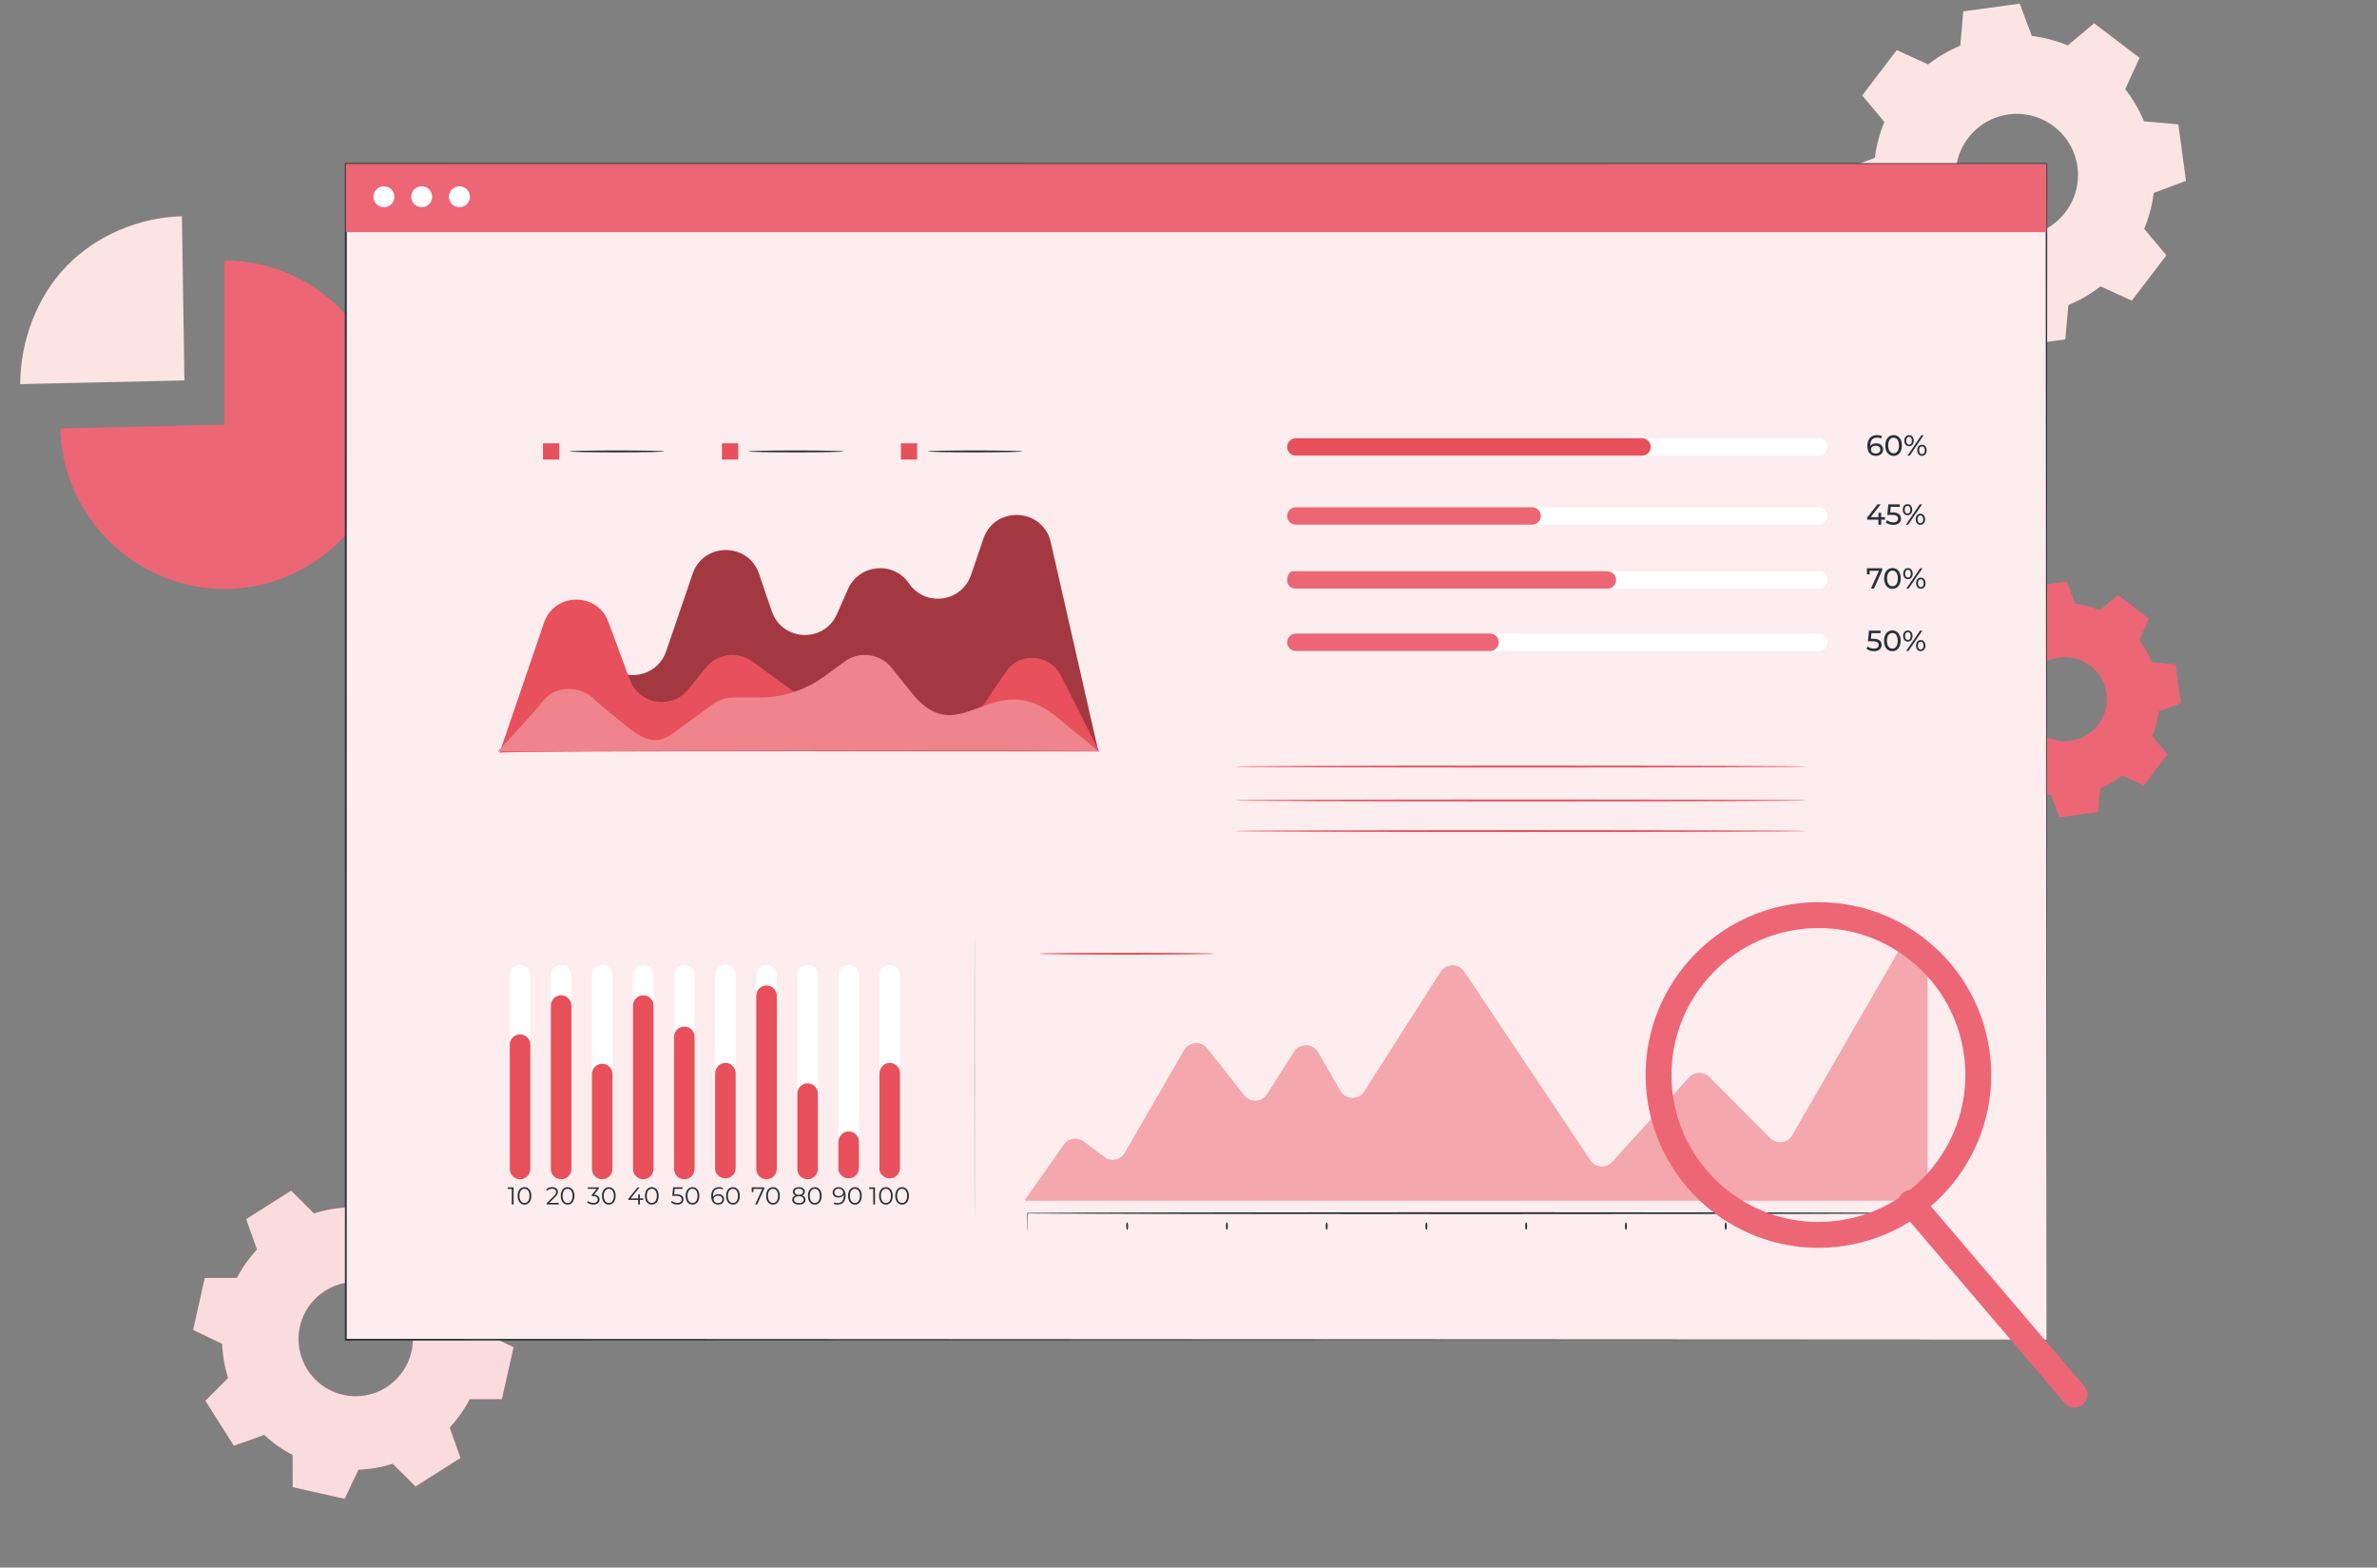 <svg width="643" height="424" viewBox="0 0 643 424" fill="none" xmlns="http://www.w3.org/2000/svg">
<rect x="0" y="0" width="643" height="424" fill="#808080" stroke="none"/>
<g clip-path="url(#clip0_2807_7630)">
<path d="M60.719 114.87V70.45C85.089 70.45 105.139 90.5 105.139 114.87C105.139 139.24 85.089 159.29 60.719 159.29C36.739 159.29 16.859 139.87 16.309 115.89L60.719 114.87Z" fill="#ED6676"/>
<path d="M49.889 102.9L5.469 103.9C5.469 92.33 9.989 80.21 18.059 71.92C26.129 63.63 37.639 58.81 49.209 58.49L49.889 102.9Z" fill="#FCE4E3"/>
<path fill-rule="evenodd" clip-rule="evenodd" d="M549.619 9.72C552.999 10.14 556.269 11.02 559.339 12.29L566.489 6.3L578.769 15.64L574.899 24.12C576.939 26.75 578.659 29.66 579.969 32.81L589.259 33.63L591.329 48.92L582.599 52.18C582.179 55.56 581.299 58.83 580.029 61.9L586.019 69.05L576.679 81.32L568.199 77.45C565.569 79.49 562.659 81.21 559.509 82.52L558.689 91.8L543.399 93.88L540.139 85.15C536.759 84.73 533.489 83.85 530.419 82.58L523.269 88.57L510.989 79.23L514.859 70.75C512.819 68.12 511.099 65.21 509.789 62.06L500.509 61.24L498.439 45.95L507.169 42.69C507.589 39.31 508.469 36.04 509.739 32.97L503.749 25.82L513.089 13.55L521.579 17.42C524.209 15.38 527.119 13.66 530.269 12.35L531.089 3.07L546.359 0.99L549.619 9.72ZM545.039 30.8C534.529 31.18 527.049 41 529.489 51.23C531.289 58.8 538.339 64.17 546.119 63.88C556.629 63.5 564.099 53.68 561.659 43.45C559.859 35.89 552.809 30.52 545.039 30.8Z" fill="#FCE4E3"/>
<path fill-rule="evenodd" clip-rule="evenodd" d="M111.998 330.57C114.818 332.04 117.398 333.87 119.678 335.98L127.888 333.06L135.598 345.23L129.458 351.4C130.398 354.37 130.948 357.47 131.068 360.66L138.928 364.39L135.768 378.45L127.058 378.47C125.588 381.29 123.758 383.87 121.648 386.15L124.568 394.36L112.398 402.07L106.228 395.93C103.258 396.87 100.158 397.42 96.968 397.54L93.238 405.41L79.178 402.26L79.158 393.55C76.338 392.08 73.758 390.25 71.478 388.14L63.268 391.06L55.558 378.89L61.708 372.72C60.768 369.75 60.218 366.65 60.098 363.47L52.238 359.73L55.388 345.67L64.098 345.65C65.568 342.83 67.398 340.25 69.508 337.97L66.588 329.76L78.758 322.05L84.928 328.2C87.898 327.26 90.998 326.71 94.188 326.59L97.918 318.73L111.978 321.88L111.998 330.57ZM99.598 347.12C91.268 345.25 82.998 350.49 81.128 358.82C79.258 367.15 84.498 375.42 92.828 377.29C101.158 379.16 109.428 373.92 111.298 365.59C113.168 357.25 107.928 348.99 99.598 347.12Z" fill="#E8505B"/>
<g opacity="0.8">
<path fill-rule="evenodd" clip-rule="evenodd" d="M111.998 330.57C114.818 332.04 117.398 333.87 119.678 335.98L127.888 333.06L135.598 345.23L129.458 351.4C130.398 354.37 130.948 357.47 131.068 360.66L138.928 364.39L135.768 378.45L127.058 378.47C125.588 381.29 123.758 383.87 121.648 386.15L124.568 394.36L112.398 402.07L106.228 395.93C103.258 396.87 100.158 397.42 96.968 397.54L93.238 405.41L79.178 402.26L79.158 393.55C76.338 392.08 73.758 390.25 71.478 388.14L63.268 391.06L55.558 378.89L61.708 372.72C60.768 369.75 60.218 366.65 60.098 363.47L52.238 359.73L55.388 345.67L64.098 345.65C65.568 342.83 67.398 340.25 69.508 337.97L66.588 329.76L78.758 322.05L84.928 328.2C87.898 327.26 90.998 326.71 94.188 326.59L97.918 318.73L111.978 321.88L111.998 330.57ZM99.598 347.12C91.268 345.25 82.998 350.49 81.128 358.82C79.258 367.15 84.498 375.42 92.828 377.29C101.158 379.16 109.428 373.92 111.298 365.59C113.168 357.25 107.928 348.99 99.598 347.12Z" fill="white"/>
</g>
<path fill-rule="evenodd" clip-rule="evenodd" d="M561.349 163.3C563.669 163.59 565.908 164.19 568.018 165.06L572.918 160.95L581.339 167.36L578.688 173.18C580.088 174.98 581.268 176.98 582.168 179.14L588.539 179.7L589.958 190.19L583.969 192.43C583.679 194.75 583.078 196.99 582.208 199.1L586.318 204.01L579.909 212.43L574.089 209.78C572.289 211.18 570.288 212.36 568.128 213.26L567.568 219.63L557.078 221.05L554.839 215.06C552.519 214.77 550.278 214.17 548.168 213.3L543.258 217.41L534.839 211L537.498 205.18C536.098 203.38 534.918 201.38 534.018 199.22L527.648 198.66L526.229 188.17L532.219 185.93C532.509 183.61 533.109 181.37 533.979 179.26L529.868 174.35L536.279 165.93L542.099 168.58C543.899 167.18 545.898 166 548.058 165.1L548.618 158.73L559.108 157.31L561.349 163.3ZM558.198 177.77C550.978 178.03 545.849 184.77 547.529 191.79C548.769 196.99 553.608 200.67 558.938 200.47C566.148 200.21 571.278 193.47 569.608 186.45C568.368 181.26 563.538 177.58 558.198 177.77Z" fill="#ED6676"/>
<path d="M553.589 44.34H93.549V362.36H553.589V44.34Z" fill="#FDEDEF"/>
<path d="M553.589 362.37C553.589 360.65 553.509 237.82 553.379 44.35L553.589 44.56C426.019 44.57 266.379 44.59 93.589 44.61H93.549L93.809 44.35C93.799 157.95 93.789 265.85 93.789 362.37L93.549 362.13C365.049 362.27 551.469 362.37 553.589 362.37C551.479 362.37 365.049 362.47 93.549 362.61H93.309V362.37C93.299 265.85 93.299 157.94 93.289 44.35V44.09H93.549H93.589C266.379 44.11 426.019 44.13 553.589 44.14H553.799V44.35C553.669 237.82 553.589 360.65 553.589 362.37Z" fill="#263238"/>
<path d="M553.589 44.34H93.549V62.79H553.589V44.34Z" fill="#ED6676"/>
<path d="M106.68 53.22C106.68 54.78 105.41 56.05 103.85 56.05C102.28 56.05 101.02 54.78 101.02 53.22C101.02 51.66 102.29 50.39 103.85 50.39C105.41 50.39 106.68 51.66 106.68 53.22Z" fill="white"/>
<path d="M116.899 53.22C116.899 54.78 115.629 56.05 114.069 56.05C112.499 56.05 111.239 54.78 111.239 53.22C111.239 51.66 112.509 50.39 114.069 50.39C115.629 50.39 116.899 51.66 116.899 53.22Z" fill="white"/>
<path d="M127.119 53.22C127.119 54.78 125.849 56.05 124.289 56.05C122.729 56.05 121.449 54.79 121.449 53.22C121.449 51.66 122.719 50.39 124.279 50.39C125.839 50.39 127.119 51.66 127.119 53.22Z" fill="white"/>
<path d="M135.559 203.06L150.349 181.67C153.359 177.32 159.349 176.27 163.649 179.35L165.729 180.84C170.889 184.53 178.149 182.2 180.199 176.2L187.379 155.19C190.299 146.65 202.389 146.65 205.309 155.19L208.779 165.36C211.569 173.51 222.909 174.01 226.399 166.13L229.409 159.33C232.419 152.55 241.699 151.7 245.889 157.82C250.289 164.26 260.149 162.92 262.669 155.54L266.029 145.71C269.119 136.68 282.109 137.37 284.229 146.67L297.079 203.07C297.079 203.06 136.009 202.61 135.559 203.06Z" fill="#E8505B"/>
<g opacity="0.3">
<path d="M135.559 203.06L150.349 181.67C153.359 177.32 159.349 176.27 163.649 179.35L165.729 180.84C170.889 184.53 178.149 182.2 180.199 176.2L187.379 155.19C190.299 146.65 202.389 146.65 205.309 155.19L208.779 165.36C211.569 173.51 222.909 174.01 226.399 166.13L229.409 159.33C232.419 152.55 241.699 151.7 245.889 157.82C250.289 164.26 260.149 162.92 262.669 155.54L266.029 145.71C269.119 136.68 282.109 137.37 284.229 146.67L297.079 203.07C297.079 203.06 136.009 202.61 135.559 203.06Z" fill="black"/>
</g>
<path d="M135.139 203.61L147.159 168.45C149.979 160.21 161.579 160.07 164.589 168.24L170.349 183.82C172.839 190.56 181.729 192.01 186.239 186.41L190.899 180.61C193.999 176.76 199.579 176.02 203.569 178.94L214.429 186.88C216.019 188.04 217.929 188.66 219.889 188.66H233.709C235.669 188.66 237.589 189.28 239.169 190.44L249.449 197.96C253.669 201.04 259.599 200.03 262.549 195.71L272.199 181.59C272.319 181.41 272.449 181.24 272.579 181.07C276.449 176.17 284.219 177.2 287.029 182.78L297.359 203.26C297.359 203.28 135.139 202.95 135.139 203.61Z" fill="#E8505B"/>
<path d="M297.309 203.28L284.749 193.06C267.529 180.39 259.359 204.5 245.819 186.41L241.159 180.61C238.059 176.76 232.479 176.02 228.489 178.94L223.089 182.89C217.959 186.65 211.759 188.67 205.399 188.67H198.349C196.389 188.67 194.469 189.29 192.889 190.45L182.609 197.97C178.389 201.05 175.449 201.47 168.699 195.8C168.699 195.8 161.369 189.84 161.199 189.63C157.609 185.26 150.099 185.26 146.869 189.63C146.089 190.68 145.279 191.61 144.399 192.58L134.699 203.27C134.699 203.28 297.309 202.62 297.309 203.28Z" fill="#E8505B"/>
<g opacity="0.3">
<path d="M297.309 203.28L284.749 193.06C267.529 180.39 259.359 204.5 245.819 186.41L241.159 180.61C238.059 176.76 232.479 176.02 228.489 178.94L223.089 182.89C217.959 186.65 211.759 188.67 205.399 188.67H198.349C196.389 188.67 194.469 189.29 192.889 190.45L182.609 197.97C178.389 201.05 175.449 201.47 168.699 195.8C168.699 195.8 161.369 189.84 161.199 189.63C157.609 185.26 150.099 185.26 146.869 189.63C146.089 190.68 145.279 191.61 144.399 192.58L134.699 203.27C134.699 203.28 297.309 202.62 297.309 203.28Z" fill="white"/>
</g>
<path d="M179.739 122.1C179.739 122.24 173.989 122.36 166.909 122.36C159.819 122.36 154.079 122.24 154.079 122.1C154.079 121.96 159.819 121.84 166.909 121.84C173.999 121.84 179.739 121.96 179.739 122.1Z" fill="#263238"/>
<path d="M151.269 119.91H146.879V124.3H151.269V119.91Z" fill="#E8505B"/>
<path d="M228.159 122.1C228.159 122.24 222.409 122.36 215.329 122.36C208.239 122.36 202.499 122.24 202.499 122.1C202.499 121.96 208.239 121.84 215.329 121.84C222.409 121.84 228.159 121.96 228.159 122.1Z" fill="#263238"/>
<path d="M199.689 119.91H195.299V124.3H199.689V119.91Z" fill="#E8505B"/>
<path d="M276.579 122.1C276.579 122.24 270.829 122.36 263.749 122.36C256.659 122.36 250.919 122.24 250.919 122.1C250.919 121.96 256.659 121.84 263.749 121.84C270.829 121.84 276.579 121.96 276.579 122.1Z" fill="#263238"/>
<path d="M248.099 119.91H243.709V124.3H248.099V119.91Z" fill="#E8505B"/>
<path d="M277.209 324.72L287.779 309.65C289.009 307.89 291.449 307.51 293.159 308.8L298.719 313C300.539 314.37 303.139 313.84 304.279 311.87L320.319 284.09C321.659 281.77 324.919 281.54 326.569 283.64L336.579 296.34C338.199 298.39 341.349 298.23 342.749 296.03L350.069 284.53C351.599 282.13 355.119 282.21 356.549 284.67L362.589 295.13C364.009 297.59 367.529 297.67 369.059 295.27L389.719 262.89C391.189 260.59 394.539 260.55 396.059 262.82L430.189 313.88C431.559 315.93 434.489 316.14 436.139 314.32L456.879 291.49C458.339 289.89 460.839 289.83 462.369 291.36L478.859 307.91C480.619 309.68 483.579 309.29 484.819 307.13L514.329 256.02C516.269 252.66 521.399 254.04 521.399 257.91V324.71H277.209V324.72Z" fill="#E8505B"/>
<path d="M520.789 333.07C520.779 333.07 520.779 332.97 520.769 332.78C520.769 332.57 520.759 332.27 520.749 331.88C520.739 331.05 520.729 329.83 520.719 328.15L520.789 328.22C506.689 328.33 457.629 328.41 399.359 328.41C341.079 328.41 292.019 328.33 277.919 328.22L277.989 328.15C277.969 329.83 277.959 331.05 277.959 331.88C277.949 332.27 277.949 332.56 277.939 332.78C277.929 332.98 277.929 333.07 277.919 333.07C277.909 333.07 277.909 332.97 277.899 332.78C277.899 332.57 277.889 332.27 277.879 331.88C277.869 331.05 277.859 329.83 277.849 328.15V328.08H277.919C292.019 327.97 341.069 327.89 399.359 327.89C457.619 327.89 506.679 327.97 520.789 328.08H520.859V328.15C520.839 329.83 520.829 331.05 520.829 331.88C520.819 332.27 520.819 332.57 520.809 332.78C520.799 332.97 520.789 333.07 520.789 333.07Z" fill="#263238"/>
<path d="M304.909 332.68C304.769 332.68 304.649 332.22 304.649 331.65C304.649 331.08 304.769 330.61 304.909 330.61C305.049 330.61 305.169 331.07 305.169 331.65C305.169 332.21 305.049 332.68 304.909 332.68Z" fill="#263238"/>
<path d="M331.889 332.68C331.749 332.68 331.629 332.22 331.629 331.65C331.629 331.08 331.749 330.61 331.889 330.61C332.029 330.61 332.149 331.07 332.149 331.65C332.159 332.21 332.039 332.68 331.889 332.68Z" fill="#263238"/>
<path d="M358.879 332.68C358.739 332.68 358.619 332.22 358.619 331.65C358.619 331.08 358.739 330.61 358.879 330.61C359.019 330.61 359.139 331.07 359.139 331.65C359.139 332.21 359.019 332.68 358.879 332.68Z" fill="#263238"/>
<path d="M385.859 332.68C385.719 332.68 385.599 332.22 385.599 331.65C385.599 331.08 385.719 330.61 385.859 330.61C385.999 330.61 386.119 331.07 386.119 331.65C386.119 332.21 386.009 332.68 385.859 332.68Z" fill="#263238"/>
<path d="M412.849 332.68C412.709 332.68 412.589 332.22 412.589 331.65C412.589 331.08 412.709 330.61 412.849 330.61C412.989 330.61 413.109 331.07 413.109 331.65C413.109 332.21 412.989 332.68 412.849 332.68Z" fill="#263238"/>
<path d="M439.828 332.68C439.688 332.68 439.568 332.22 439.568 331.65C439.568 331.08 439.688 330.61 439.828 330.61C439.968 330.61 440.088 331.07 440.088 331.65C440.088 332.21 439.978 332.68 439.828 332.68Z" fill="#263238"/>
<path d="M466.819 332.68C466.679 332.68 466.559 332.22 466.559 331.65C466.559 331.08 466.679 330.61 466.819 330.61C466.959 330.61 467.079 331.07 467.079 331.65C467.079 332.21 466.959 332.68 466.819 332.68Z" fill="#263238"/>
<path d="M493.799 332.68C493.659 332.68 493.539 332.22 493.539 331.65C493.539 331.08 493.659 330.61 493.799 330.61C493.939 330.61 494.059 331.07 494.059 331.65C494.059 332.21 493.949 332.68 493.799 332.68Z" fill="#263238"/>
<path d="M491.989 141.92H350.529C349.229 141.92 348.169 140.86 348.169 139.56C348.169 138.26 349.229 137.2 350.529 137.2H491.989C493.289 137.2 494.349 138.26 494.349 139.56C494.349 140.86 493.289 141.92 491.989 141.92Z" fill="white"/>
<path d="M491.989 123.25H350.529C349.229 123.25 348.169 122.19 348.169 120.89C348.169 119.59 349.229 118.53 350.529 118.53H491.989C493.289 118.53 494.349 119.59 494.349 120.89C494.349 122.19 493.289 123.25 491.989 123.25Z" fill="white"/>
<path d="M414.449 141.92H350.529C349.229 141.92 348.169 140.86 348.169 139.56C348.169 138.26 349.229 137.2 350.529 137.2H414.449C415.749 137.2 416.809 138.26 416.809 139.56C416.809 140.86 415.749 141.92 414.449 141.92Z" fill="#ED6676"/>
<path d="M509.928 140.57H508.888V141.92H508.128V140.57H505.068V140.02L507.878 136.42H508.728L506.028 139.89H508.138V138.7H508.878V139.89H509.918V140.57H509.928Z" fill="#263238"/>
<path d="M514.229 140.27C514.229 141.22 513.549 141.98 512.149 141.98C511.369 141.98 510.599 141.73 510.129 141.31L510.489 140.69C510.859 141.04 511.469 141.28 512.139 141.28C512.969 141.28 513.439 140.9 513.439 140.3C513.439 139.68 513.049 139.29 511.769 139.29H510.519L510.809 136.41H513.909V137.09H511.469L511.319 138.6H511.929C513.589 138.61 514.229 139.29 514.229 140.27Z" fill="#263238"/>
<path d="M514.719 137.87C514.719 136.97 515.239 136.37 515.999 136.37C516.759 136.37 517.269 136.97 517.269 137.87C517.269 138.77 516.759 139.37 515.999 139.37C515.239 139.37 514.719 138.77 514.719 137.87ZM516.769 137.87C516.769 137.21 516.479 136.82 515.999 136.82C515.529 136.82 515.229 137.22 515.229 137.87C515.229 138.52 515.529 138.92 515.999 138.92C516.479 138.92 516.769 138.53 516.769 137.87ZM519.319 136.42H519.929L516.169 141.92H515.569L519.319 136.42ZM518.209 140.46C518.209 139.56 518.719 138.96 519.479 138.96C520.239 138.96 520.759 139.56 520.759 140.46C520.759 141.36 520.239 141.96 519.479 141.96C518.719 141.96 518.209 141.36 518.209 140.46ZM520.249 140.46C520.249 139.81 519.949 139.41 519.479 139.41C518.999 139.41 518.709 139.8 518.709 140.46C518.709 141.12 518.999 141.51 519.479 141.51C519.949 141.52 520.249 141.12 520.249 140.46Z" fill="#263238"/>
<path d="M491.989 159.21H350.529C349.229 159.21 348.169 158.15 348.169 156.85C348.169 155.55 349.229 154.49 350.529 154.49H491.989C493.289 154.49 494.349 155.55 494.349 156.85C494.349 158.15 493.289 159.21 491.989 159.21Z" fill="white"/>
<path d="M435.279 159.21H350.679C348.919 159.21 348.179 158.15 348.179 156.85C348.179 155.55 348.929 154.49 349.849 154.49H434.449C436.109 154.49 437.159 155.55 437.159 156.85C437.149 158.78 435.359 159.21 435.279 159.21Z" fill="#ED6676"/>
<path d="M509.15 153.71V154.24L506.93 159.21H506.1L508.28 154.39H505.77V155.37H505.02V153.7H509.15V153.71Z" fill="#263238"/>
<path d="M509.68 156.46C509.68 154.67 510.64 153.65 511.93 153.65C513.21 153.65 514.17 154.67 514.17 156.46C514.17 158.25 513.21 159.27 511.93 159.27C510.64 159.27 509.68 158.25 509.68 156.46ZM513.38 156.46C513.38 155.05 512.78 154.35 511.93 154.35C511.06 154.35 510.47 155.06 510.47 156.46C510.47 157.87 511.07 158.57 511.93 158.57C512.79 158.57 513.38 157.86 513.38 156.46Z" fill="#263238"/>
<path d="M514.84 155.16C514.84 154.26 515.36 153.66 516.12 153.66C516.88 153.66 517.39 154.26 517.39 155.16C517.39 156.06 516.88 156.66 516.12 156.66C515.36 156.66 514.84 156.06 514.84 155.16ZM516.89 155.16C516.89 154.5 516.6 154.11 516.12 154.11C515.65 154.11 515.35 154.51 515.35 155.16C515.35 155.81 515.65 156.21 516.12 156.21C516.6 156.21 516.89 155.82 516.89 155.16ZM519.43 153.71H520.04L516.28 159.21H515.68L519.43 153.71ZM518.33 157.75C518.33 156.85 518.84 156.25 519.6 156.25C520.36 156.25 520.88 156.85 520.88 157.75C520.88 158.65 520.36 159.25 519.6 159.25C518.84 159.25 518.33 158.65 518.33 157.75ZM520.37 157.75C520.37 157.1 520.07 156.7 519.6 156.7C519.12 156.7 518.83 157.09 518.83 157.75C518.83 158.41 519.12 158.8 519.6 158.8C520.07 158.81 520.37 158.4 520.37 157.75Z" fill="#263238"/>
<path d="M491.989 176.09H350.529C349.229 176.09 348.169 175.03 348.169 173.73C348.169 172.43 349.229 171.37 350.529 171.37H491.989C493.289 171.37 494.349 172.43 494.349 173.73C494.349 175.03 493.289 176.09 491.989 176.09Z" fill="white"/>
<path d="M403.079 176.09H350.539C349.239 176.09 348.179 175.03 348.179 173.73C348.179 172.43 349.239 171.37 350.539 171.37H403.079C404.379 171.37 405.439 172.43 405.439 173.73C405.439 175.03 404.379 176.09 403.079 176.09Z" fill="#ED6676"/>
<path d="M508.998 174.44C508.998 175.39 508.318 176.15 506.918 176.15C506.138 176.15 505.368 175.9 504.898 175.48L505.258 174.86C505.628 175.21 506.238 175.45 506.908 175.45C507.738 175.45 508.208 175.07 508.208 174.47C508.208 173.85 507.818 173.46 506.538 173.46H505.288L505.578 170.58H508.678V171.26H506.238L506.088 172.77H506.698C508.348 172.78 508.998 173.46 508.998 174.44Z" fill="#263238"/>
<path d="M509.648 173.33C509.648 171.54 510.608 170.52 511.898 170.52C513.178 170.52 514.138 171.54 514.138 173.33C514.138 175.12 513.178 176.14 511.898 176.14C510.608 176.15 509.648 175.13 509.648 173.33ZM513.348 173.33C513.348 171.92 512.748 171.22 511.898 171.22C511.028 171.22 510.438 171.93 510.438 173.33C510.438 174.74 511.038 175.44 511.898 175.44C512.748 175.45 513.348 174.74 513.348 173.33Z" fill="#263238"/>
<path d="M514.809 172.04C514.809 171.14 515.329 170.54 516.089 170.54C516.849 170.54 517.359 171.14 517.359 172.04C517.359 172.94 516.849 173.54 516.089 173.54C515.319 173.54 514.809 172.93 514.809 172.04ZM516.859 172.04C516.859 171.38 516.569 170.99 516.089 170.99C515.619 170.99 515.319 171.39 515.319 172.04C515.319 172.69 515.619 173.09 516.089 173.09C516.569 173.09 516.859 172.7 516.859 172.04ZM519.399 170.58H520.009L516.249 176.08H515.649L519.399 170.58ZM518.299 174.63C518.299 173.73 518.809 173.13 519.569 173.13C520.329 173.13 520.849 173.74 520.849 174.63C520.849 175.53 520.329 176.13 519.569 176.13C518.809 176.13 518.299 175.53 518.299 174.63ZM520.339 174.63C520.339 173.98 520.039 173.58 519.569 173.58C519.089 173.58 518.799 173.97 518.799 174.63C518.799 175.29 519.089 175.68 519.569 175.68C520.039 175.68 520.339 175.28 520.339 174.63Z" fill="#263238"/>
<path d="M444.179 123.25H350.529C349.229 123.25 348.169 122.19 348.169 120.89C348.169 119.59 349.229 118.53 350.529 118.53H444.179C445.479 118.53 446.539 119.59 446.539 120.89C446.539 122.19 445.489 123.25 444.179 123.25Z" fill="#E8505B"/>
<path d="M509.399 121.57C509.399 122.63 508.539 123.31 507.449 123.31C505.969 123.31 505.139 122.32 505.139 120.57C505.139 118.69 506.199 117.69 507.739 117.69C508.259 117.69 508.749 117.79 509.109 118.01L508.809 118.62C508.529 118.43 508.149 118.36 507.759 118.36C506.639 118.36 505.929 119.06 505.929 120.43C505.929 120.49 505.929 120.56 505.939 120.63C506.249 120.16 506.839 119.91 507.519 119.91C508.599 119.91 509.399 120.56 509.399 121.57ZM508.639 121.6C508.639 120.96 508.149 120.54 507.379 120.54C506.629 120.54 506.109 121 506.109 121.61C506.109 122.18 506.569 122.67 507.409 122.67C508.129 122.67 508.639 122.26 508.639 121.6Z" fill="#263238"/>
<path d="M509.988 120.5C509.988 118.71 510.948 117.69 512.238 117.69C513.518 117.69 514.478 118.71 514.478 120.5C514.478 122.29 513.518 123.31 512.238 123.31C510.948 123.31 509.988 122.29 509.988 120.5ZM513.688 120.5C513.688 119.09 513.088 118.39 512.238 118.39C511.368 118.39 510.778 119.1 510.778 120.5C510.778 121.9 511.378 122.61 512.238 122.61C513.088 122.61 513.688 121.9 513.688 120.5Z" fill="#263238"/>
<path d="M515.139 119.2C515.139 118.3 515.659 117.7 516.419 117.7C517.179 117.7 517.689 118.3 517.689 119.2C517.689 120.1 517.179 120.7 516.419 120.7C515.659 120.7 515.139 120.1 515.139 119.2ZM517.189 119.2C517.189 118.54 516.899 118.15 516.419 118.15C515.949 118.15 515.649 118.55 515.649 119.2C515.649 119.85 515.949 120.25 516.419 120.25C516.899 120.25 517.189 119.86 517.189 119.2ZM519.739 117.75H520.349L516.589 123.25H515.989L519.739 117.75ZM518.629 121.79C518.629 120.89 519.139 120.29 519.899 120.29C520.659 120.29 521.179 120.9 521.179 121.79C521.179 122.69 520.659 123.29 519.899 123.29C519.139 123.29 518.629 122.69 518.629 121.79ZM520.679 121.79C520.679 121.14 520.379 120.74 519.909 120.74C519.429 120.74 519.139 121.13 519.139 121.79C519.139 122.45 519.429 122.84 519.909 122.84C520.379 122.85 520.679 122.45 520.679 121.79Z" fill="#263238"/>
<path d="M488.689 207.34C488.689 207.48 454.069 207.6 411.369 207.6C368.649 207.6 334.039 207.48 334.039 207.34C334.039 207.2 368.659 207.08 411.369 207.08C454.069 207.08 488.689 207.19 488.689 207.34Z" fill="#E8505B"/>
<path d="M488.689 216.51C488.689 216.65 454.069 216.77 411.369 216.77C368.649 216.77 334.039 216.65 334.039 216.51C334.039 216.37 368.659 216.25 411.369 216.25C454.069 216.25 488.689 216.36 488.689 216.51Z" fill="#E8505B"/>
<path d="M488.689 224.8C488.689 224.94 454.069 225.06 411.369 225.06C368.649 225.06 334.039 224.94 334.039 224.8C334.039 224.66 368.659 224.54 411.369 224.54C454.069 224.54 488.689 224.66 488.689 224.8Z" fill="#E8505B"/>
<path d="M140.678 318.73C139.138 318.73 137.898 317.49 137.898 315.95V263.8C137.898 262.26 139.138 261.02 140.678 261.02C142.218 261.02 143.458 262.26 143.458 263.8V315.95C143.458 317.48 142.208 318.73 140.678 318.73Z" fill="white"/>
<path d="M140.678 318.97C139.138 318.97 137.898 317.73 137.898 316.19V282.57C137.898 281.03 139.138 279.79 140.678 279.79C142.218 279.79 143.458 281.03 143.458 282.57V316.19C143.458 317.73 142.208 318.97 140.678 318.97Z" fill="#E8505B"/>
<path d="M138.928 321.15V325.79H138.448V321.58H137.358V321.16H138.928V321.15Z" fill="#263238"/>
<path d="M140.028 323.47C140.028 321.99 140.798 321.11 141.878 321.11C142.948 321.11 143.728 321.99 143.728 323.47C143.728 324.95 142.948 325.83 141.878 325.83C140.808 325.83 140.028 324.95 140.028 323.47ZM143.238 323.47C143.238 322.23 142.678 321.55 141.878 321.55C141.068 321.55 140.518 322.23 140.518 323.47C140.518 324.71 141.078 325.39 141.878 325.39C142.688 325.39 143.238 324.71 143.238 323.47Z" fill="#263238"/>
<path d="M151.788 318.73C150.248 318.73 149.008 317.49 149.008 315.95V263.8C149.008 262.26 150.248 261.02 151.788 261.02C153.318 261.02 154.568 262.26 154.568 263.8V315.95C154.568 317.48 153.318 318.73 151.788 318.73Z" fill="white"/>
<path d="M151.788 318.97C150.248 318.97 149.008 317.73 149.008 316.19V271.99C149.008 270.45 150.248 269.21 151.788 269.21C153.318 269.21 154.568 270.45 154.568 271.99V316.2C154.568 317.73 153.318 318.97 151.788 318.97Z" fill="#E8505B"/>
<path d="M151.128 325.36V325.78H147.878V325.44L149.808 323.55C150.328 323.03 150.428 322.72 150.428 322.4C150.428 321.86 150.048 321.53 149.338 321.53C148.798 321.53 148.378 321.7 148.078 322.05L147.738 321.76C148.098 321.34 148.668 321.1 149.378 321.1C150.318 321.1 150.918 321.58 150.918 322.35C150.918 322.79 150.778 323.19 150.158 323.8L148.578 325.35H151.128V325.36Z" fill="#263238"/>
<path d="M151.688 323.47C151.688 321.99 152.458 321.11 153.538 321.11C154.608 321.11 155.388 321.99 155.388 323.47C155.388 324.95 154.608 325.83 153.538 325.83C152.468 325.83 151.688 324.95 151.688 323.47ZM154.898 323.47C154.898 322.23 154.338 321.55 153.538 321.55C152.728 321.55 152.178 322.23 152.178 323.47C152.178 324.71 152.738 325.39 153.538 325.39C154.348 325.39 154.898 324.71 154.898 323.47Z" fill="#263238"/>
<path d="M162.898 318.73C161.358 318.73 160.118 317.49 160.118 315.95V263.8C160.118 262.26 161.358 261.02 162.898 261.02C164.438 261.02 165.678 262.26 165.678 263.8V315.95C165.678 317.48 164.428 318.73 162.898 318.73Z" fill="white"/>
<path d="M162.898 318.97C161.358 318.97 160.118 317.73 160.118 316.19V290.51C160.118 288.97 161.358 287.73 162.898 287.73C164.438 287.73 165.678 288.97 165.678 290.51V316.19C165.678 317.73 164.428 318.97 162.898 318.97Z" fill="#E8505B"/>
<path d="M162.178 324.45C162.178 325.22 161.618 325.82 160.498 325.82C159.828 325.82 159.188 325.59 158.828 325.22L159.058 324.84C159.358 325.15 159.888 325.38 160.498 325.38C161.268 325.38 161.688 325.02 161.688 324.45C161.688 323.89 161.298 323.53 160.438 323.53H160.108V323.18L161.388 321.57H159.018V321.15H161.998V321.49L160.688 323.14C161.678 323.19 162.178 323.71 162.178 324.45Z" fill="#263238"/>
<path d="M162.838 323.47C162.838 321.99 163.608 321.11 164.688 321.11C165.758 321.11 166.538 321.99 166.538 323.47C166.538 324.95 165.758 325.83 164.688 325.83C163.618 325.83 162.838 324.95 162.838 323.47ZM166.058 323.47C166.058 322.23 165.498 321.55 164.698 321.55C163.888 321.55 163.338 322.23 163.338 323.47C163.338 324.71 163.898 325.39 164.698 325.39C165.498 325.39 166.058 324.71 166.058 323.47Z" fill="#263238"/>
<path d="M174.009 318.73C172.469 318.73 171.229 317.49 171.229 315.95V263.8C171.229 262.26 172.469 261.02 174.009 261.02C175.549 261.02 176.789 262.26 176.789 263.8V315.95C176.789 317.48 175.549 318.73 174.009 318.73Z" fill="white"/>
<path d="M174.009 318.97C172.469 318.97 171.229 317.73 171.229 316.19V271.99C171.229 270.45 172.469 269.21 174.009 269.21C175.549 269.21 176.789 270.45 176.789 271.99V316.2C176.789 317.73 175.549 318.97 174.009 318.97Z" fill="#E8505B"/>
<path d="M174.028 324.57H173.098V325.79H172.618V324.57H169.998V324.23L172.458 321.16H172.988L170.618 324.15H172.628V323.08H173.088V324.15H174.018V324.57H174.028Z" fill="#263238"/>
<path d="M174.468 323.47C174.468 321.99 175.238 321.11 176.318 321.11C177.388 321.11 178.168 321.99 178.168 323.47C178.168 324.95 177.388 325.83 176.318 325.83C175.238 325.83 174.468 324.95 174.468 323.47ZM177.678 323.47C177.678 322.23 177.118 321.55 176.318 321.55C175.508 321.55 174.958 322.23 174.958 323.47C174.958 324.71 175.518 325.39 176.318 325.39C177.118 325.39 177.678 324.71 177.678 323.47Z" fill="#263238"/>
<path d="M185.118 318.73C183.578 318.73 182.338 317.49 182.338 315.95V263.8C182.338 262.26 183.578 261.02 185.118 261.02C186.658 261.02 187.898 262.26 187.898 263.8V315.95C187.898 317.48 186.658 318.73 185.118 318.73Z" fill="white"/>
<path d="M185.118 318.97C183.578 318.97 182.338 317.73 182.338 316.19V280.45C182.338 278.91 183.578 277.67 185.118 277.67C186.658 277.67 187.898 278.91 187.898 280.45V316.19C187.898 317.73 186.658 318.97 185.118 318.97Z" fill="#E8505B"/>
<path d="M184.878 324.42C184.878 325.21 184.328 325.82 183.198 325.82C182.528 325.82 181.898 325.59 181.538 325.22L181.768 324.84C182.068 325.15 182.598 325.38 183.188 325.38C183.978 325.38 184.398 325 184.398 324.43C184.398 323.83 184.028 323.46 182.848 323.46H181.858L182.098 321.14H184.638V321.56H182.518L182.358 323.04H182.958C184.348 323.05 184.878 323.6 184.878 324.42Z" fill="#263238"/>
<path d="M185.479 323.47C185.479 321.99 186.249 321.11 187.329 321.11C188.409 321.11 189.179 321.99 189.179 323.47C189.179 324.95 188.399 325.83 187.329 325.83C186.259 325.83 185.479 324.95 185.479 323.47ZM188.689 323.47C188.689 322.23 188.129 321.55 187.329 321.55C186.519 321.55 185.969 322.23 185.969 323.47C185.969 324.71 186.529 325.39 187.329 325.39C188.129 325.39 188.689 324.71 188.689 323.47Z" fill="#263238"/>
<path d="M196.228 318.73C194.688 318.73 193.448 317.49 193.448 315.95V263.8C193.448 262.26 194.688 261.02 196.228 261.02C197.768 261.02 199.008 262.26 199.008 263.8V315.95C199.008 317.48 197.768 318.73 196.228 318.73Z" fill="white"/>
<path d="M196.228 318.73C194.688 318.73 193.448 317.49 193.448 316.2V290.52C193.448 288.74 194.688 287.5 196.228 287.5C197.768 287.5 199.008 288.74 199.008 290.28V315.96C199.008 317.48 197.768 318.73 196.228 318.73Z" fill="#E8505B"/>
<path d="M195.869 324.4C195.869 325.27 195.189 325.82 194.289 325.82C193.059 325.82 192.389 324.97 192.389 323.5C192.389 321.92 193.249 321.1 194.509 321.1C194.929 321.1 195.319 321.17 195.609 321.35L195.419 321.73C195.179 321.57 194.859 321.51 194.519 321.51C193.519 321.51 192.879 322.15 192.879 323.41C192.879 323.52 192.889 323.65 192.899 323.79C193.129 323.28 193.669 323 194.319 323C195.229 323.01 195.869 323.55 195.869 324.4ZM195.399 324.41C195.399 323.8 194.949 323.41 194.229 323.41C193.519 323.41 193.039 323.85 193.039 324.42C193.039 324.93 193.459 325.41 194.269 325.41C194.939 325.42 195.399 325.03 195.399 324.41Z" fill="#263238"/>
<path d="M196.419 323.47C196.419 321.99 197.189 321.11 198.269 321.11C199.339 321.11 200.119 321.99 200.119 323.47C200.119 324.95 199.339 325.83 198.269 325.83C197.189 325.83 196.419 324.95 196.419 323.47ZM199.629 323.47C199.629 322.23 199.069 321.55 198.269 321.55C197.459 321.55 196.909 322.23 196.909 323.47C196.909 324.71 197.469 325.39 198.269 325.39C199.069 325.39 199.629 324.71 199.629 323.47Z" fill="#263238"/>
<path d="M207.348 318.73C205.808 318.73 204.568 317.49 204.568 315.95V263.8C204.568 262.26 205.808 261.02 207.348 261.02C208.878 261.02 210.128 262.26 210.128 263.8V315.95C210.118 317.48 208.878 318.73 207.348 318.73Z" fill="white"/>
<path d="M207.348 318.97C205.808 318.97 204.568 317.73 204.568 316.19V269.34C204.568 267.8 205.808 266.56 207.348 266.56C208.878 266.56 210.128 267.8 210.128 269.34V316.19C210.118 317.73 208.878 318.97 207.348 318.97Z" fill="#E8505B"/>
<path d="M206.749 321.15V321.49L204.809 325.79H204.289L206.199 321.58H203.819V322.45H203.349V321.16H206.749V321.15Z" fill="#263238"/>
<path d="M207.249 323.47C207.249 321.99 208.019 321.11 209.099 321.11C210.169 321.11 210.949 321.99 210.949 323.47C210.949 324.95 210.169 325.83 209.099 325.83C208.019 325.83 207.249 324.95 207.249 323.47ZM210.459 323.47C210.459 322.23 209.899 321.55 209.099 321.55C208.289 321.55 207.739 322.23 207.739 323.47C207.739 324.71 208.299 325.39 209.099 325.39C209.899 325.39 210.459 324.71 210.459 323.47Z" fill="#263238"/>
<path d="M218.459 318.73C216.919 318.73 215.679 317.49 215.679 315.95V263.8C215.679 262.26 216.919 261.02 218.459 261.02C219.999 261.02 221.239 262.26 221.239 263.8V315.95C221.239 317.48 219.989 318.73 218.459 318.73Z" fill="white"/>
<path d="M218.459 318.97C216.919 318.97 215.679 317.73 215.679 316.19V295.81C215.679 294.28 216.919 293.03 218.459 293.03C219.999 293.03 221.239 294.27 221.239 295.81V316.19C221.239 317.73 219.989 318.97 218.459 318.97Z" fill="#E8505B"/>
<path d="M217.899 324.5C217.899 325.32 217.199 325.83 216.099 325.83C214.989 325.83 214.309 325.32 214.309 324.5C214.309 323.94 214.629 323.55 215.199 323.36C214.729 323.17 214.469 322.82 214.469 322.34C214.469 321.59 215.109 321.11 216.089 321.11C217.069 321.11 217.729 321.58 217.729 322.34C217.729 322.82 217.459 323.17 216.989 323.36C217.579 323.55 217.899 323.95 217.899 324.5ZM217.409 324.49C217.409 323.92 216.919 323.56 216.099 323.56C215.279 323.56 214.799 323.92 214.799 324.49C214.799 325.07 215.279 325.42 216.099 325.42C216.919 325.42 217.409 325.06 217.409 324.49ZM216.099 323.18C216.819 323.18 217.249 322.86 217.249 322.35C217.249 321.83 216.789 321.51 216.099 321.51C215.399 321.51 214.949 321.83 214.949 322.34C214.959 322.86 215.379 323.18 216.099 323.18Z" fill="#263238"/>
<path d="M218.559 323.47C218.559 321.99 219.339 321.11 220.409 321.11C221.479 321.11 222.259 321.99 222.259 323.47C222.259 324.95 221.479 325.83 220.409 325.83C219.339 325.83 218.559 324.95 218.559 323.47ZM221.769 323.47C221.769 322.23 221.209 321.55 220.409 321.55C219.599 321.55 219.049 322.23 219.049 323.47C219.049 324.71 219.609 325.39 220.409 325.39C221.219 325.39 221.769 324.71 221.769 323.47Z" fill="#263238"/>
<path d="M229.568 318.73C228.028 318.73 226.788 317.49 226.788 315.95V263.8C226.788 262.26 228.028 261.02 229.568 261.02C231.108 261.02 232.348 262.26 232.348 263.8V315.95C232.348 317.48 231.098 318.73 229.568 318.73Z" fill="white"/>
<path d="M229.568 318.73C228.028 318.73 226.788 317.49 226.788 316.2V309.05C226.788 307.27 228.028 306.03 229.568 306.03C231.108 306.03 232.348 307.27 232.348 308.81V315.96C232.348 317.48 231.098 318.73 229.568 318.73Z" fill="#E8505B"/>
<path d="M228.728 323.43C228.728 325.01 227.868 325.83 226.608 325.83C226.188 325.83 225.798 325.76 225.508 325.58L225.698 325.2C225.938 325.36 226.258 325.42 226.598 325.42C227.598 325.42 228.238 324.78 228.238 323.52C228.238 323.41 228.228 323.28 228.218 323.14C227.988 323.65 227.448 323.93 226.798 323.93C225.878 323.93 225.238 323.39 225.238 322.54C225.238 321.67 225.918 321.12 226.818 321.12C228.058 321.11 228.728 321.96 228.728 323.43ZM228.078 322.51C228.078 322 227.658 321.52 226.848 321.52C226.178 321.52 225.718 321.91 225.718 322.53C225.718 323.14 226.168 323.53 226.888 323.53C227.588 323.52 228.078 323.08 228.078 322.51Z" fill="#263238"/>
<path d="M229.418 323.47C229.418 321.99 230.188 321.11 231.268 321.11C232.348 321.11 233.118 321.99 233.118 323.47C233.118 324.95 232.338 325.83 231.268 325.83C230.198 325.83 229.418 324.95 229.418 323.47ZM232.628 323.47C232.628 322.23 232.068 321.55 231.268 321.55C230.458 321.55 229.908 322.23 229.908 323.47C229.908 324.71 230.468 325.39 231.268 325.39C232.068 325.39 232.628 324.71 232.628 323.47Z" fill="#263238"/>
<path d="M240.677 318.73C239.137 318.73 237.897 317.49 237.897 315.95V263.8C237.897 262.26 239.137 261.02 240.677 261.02C242.217 261.02 243.457 262.26 243.457 263.8V315.95C243.457 317.48 242.207 318.73 240.677 318.73Z" fill="white"/>
<path d="M240.677 318.73C239.137 318.73 237.897 317.49 237.897 316.2V290.52C237.897 288.74 239.137 287.5 240.677 287.5C242.217 287.5 243.457 288.74 243.457 290.28V315.96C243.457 317.48 242.207 318.73 240.677 318.73Z" fill="#E8505B"/>
<path d="M236.698 321.15V325.79H236.218V321.58H235.128V321.16H236.698V321.15Z" fill="#263238"/>
<path d="M237.798 323.47C237.798 321.99 238.568 321.11 239.648 321.11C240.718 321.11 241.498 321.99 241.498 323.47C241.498 324.95 240.718 325.83 239.648 325.83C238.578 325.83 237.798 324.95 237.798 323.47ZM241.008 323.47C241.008 322.23 240.448 321.55 239.648 321.55C238.838 321.55 238.288 322.23 238.288 323.47C238.288 324.71 238.848 325.39 239.648 325.39C240.458 325.39 241.008 324.71 241.008 323.47Z" fill="#263238"/>
<path d="M242.178 323.47C242.178 321.99 242.948 321.11 244.028 321.11C245.098 321.11 245.878 321.99 245.878 323.47C245.878 324.95 245.098 325.83 244.028 325.83C242.958 325.83 242.178 324.95 242.178 323.47ZM245.388 323.47C245.388 322.23 244.828 321.55 244.028 321.55C243.218 321.55 242.668 322.23 242.668 323.47C242.668 324.71 243.228 325.39 244.028 325.39C244.838 325.39 245.388 324.71 245.388 323.47Z" fill="#263238"/>
<path d="M263.698 329.63C263.558 329.63 263.438 312.47 263.438 291.3C263.438 270.13 263.558 252.97 263.698 252.97C263.838 252.97 263.958 270.13 263.958 291.3C263.958 312.47 263.848 329.63 263.698 329.63Z" fill="#E0E0E0"/>
<path d="M328.368 257.97C328.368 258.11 317.788 258.23 304.738 258.23C291.688 258.23 281.108 258.11 281.108 257.97C281.108 257.83 291.688 257.71 304.738 257.71C317.788 257.71 328.368 257.82 328.368 257.97Z" fill="#E8505B"/>
<g opacity="0.5">
<path d="M277.209 324.72L287.779 309.65C289.009 307.89 291.449 307.51 293.159 308.8L298.719 313C300.539 314.37 303.139 313.84 304.279 311.87L320.319 284.09C321.659 281.77 324.919 281.54 326.569 283.64L336.579 296.34C338.199 298.39 341.349 298.23 342.749 296.03L350.069 284.53C351.599 282.13 355.119 282.21 356.549 284.67L362.589 295.13C364.009 297.59 367.529 297.67 369.059 295.27L389.719 262.89C391.189 260.59 394.539 260.55 396.059 262.82L430.189 313.88C431.559 315.93 434.489 316.14 436.139 314.32L456.879 291.49C458.339 289.89 460.839 289.83 462.369 291.36L478.859 307.91C480.619 309.68 483.579 309.29 484.819 307.13L514.329 256.02C516.269 252.66 521.399 254.04 521.399 257.91V324.71H277.209V324.72Z" fill="white"/>
</g>
<path d="M491.864 337.524C468.294 337.524 447.974 319.694 445.414 295.744C442.674 270.114 461.294 247.034 486.934 244.294C499.354 242.974 511.544 246.554 521.254 254.394C530.974 262.234 537.054 273.394 538.384 285.804C541.124 311.434 522.504 334.514 496.864 337.254C495.184 337.434 493.514 337.524 491.864 337.524ZM491.974 251.024C490.544 251.024 489.114 251.104 487.674 251.254C465.884 253.584 450.044 273.204 452.374 295.004C454.704 316.794 474.334 332.644 496.124 330.304C517.914 327.974 533.754 308.344 531.424 286.554C530.294 275.994 525.124 266.514 516.864 259.844C509.724 254.084 501.014 251.024 491.974 251.024Z" fill="#ED6676"/>
<path d="M561.165 380.734C560.175 380.734 559.195 380.314 558.495 379.504L514.285 327.624C513.035 326.154 513.205 323.944 514.675 322.694C516.145 321.444 518.355 321.614 519.605 323.084L563.815 374.964C565.065 376.434 564.895 378.644 563.425 379.894C562.775 380.454 561.965 380.734 561.165 380.734Z" fill="#ED6676"/>
</g>
<defs>
<clipPath id="clip0_2807_7630">
<rect width="642.1" height="422.02" fill="white" transform="translate(0.449 0.99)"/>
</clipPath>
</defs>
</svg>
